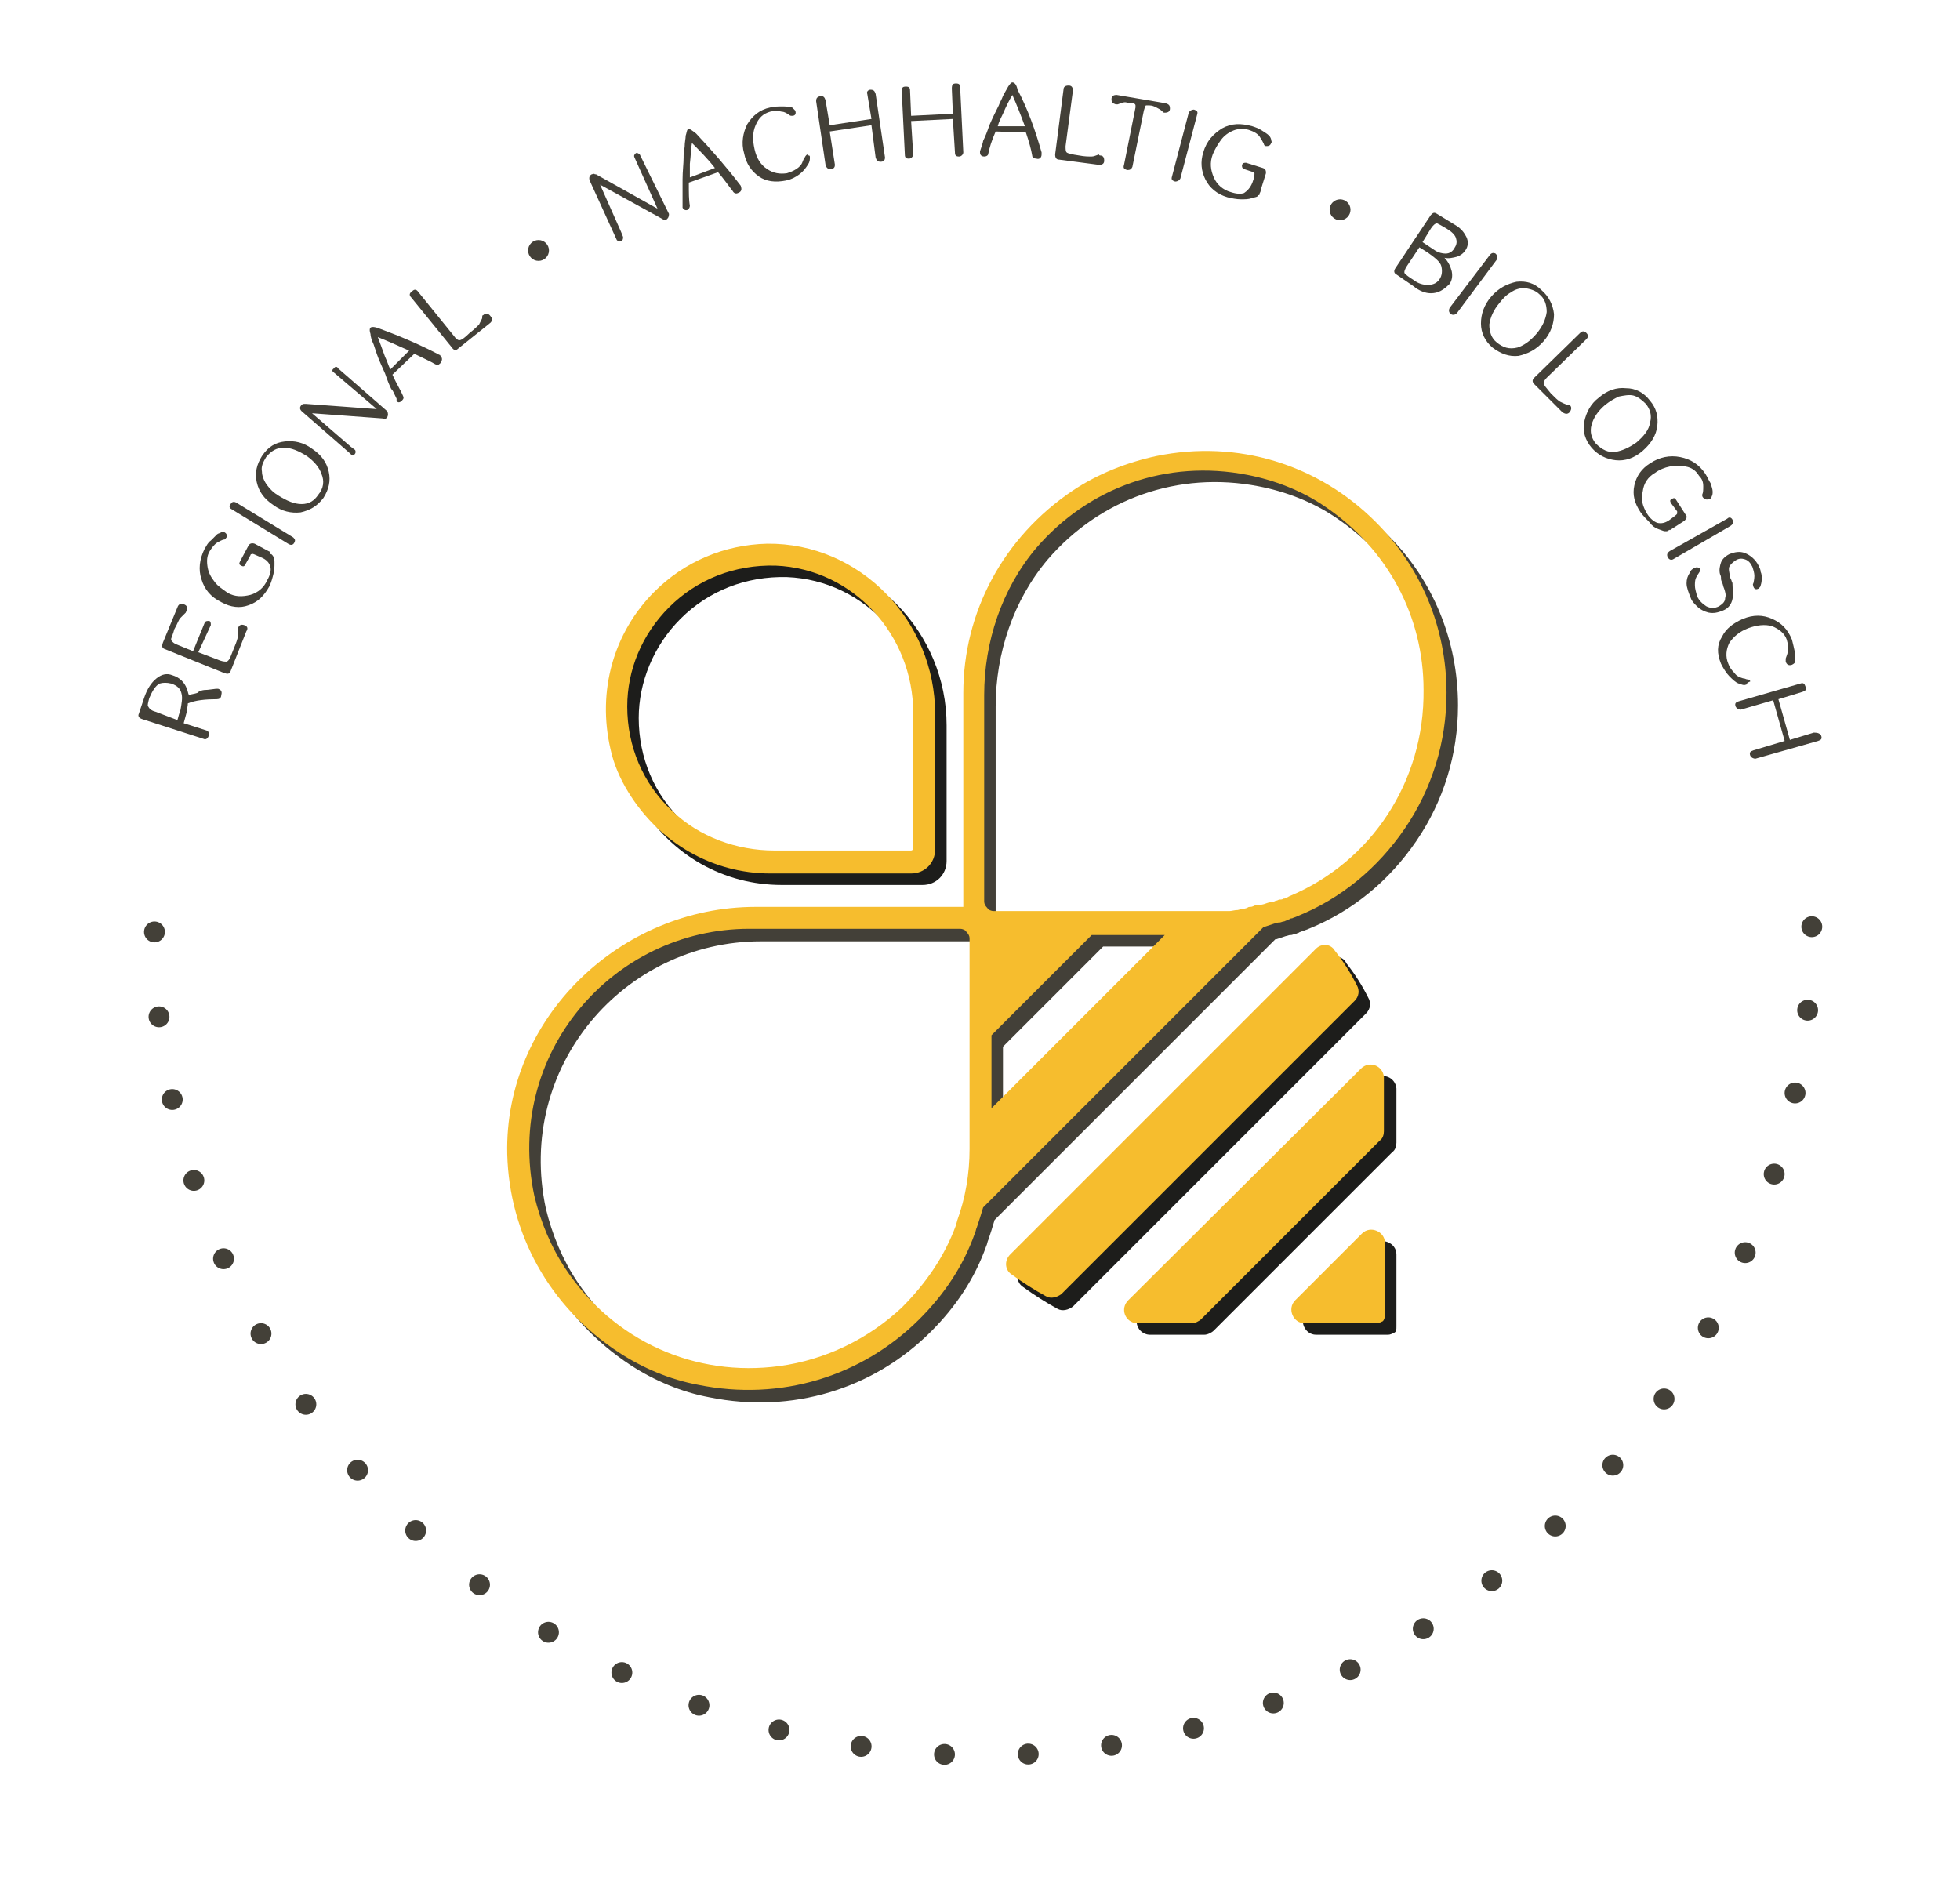 <svg xmlns="http://www.w3.org/2000/svg" xmlns:xlink="http://www.w3.org/1999/xlink" id="Ebene_1" x="0px" y="0px" viewBox="0 0 187.8 181.5" style="enable-background:new 0 0 187.8 181.5;" xml:space="preserve">
<style type="text/css">
	.st0{fill:#434038;}
	.st1{fill:#1D1D1B;}
	.st2{fill:#F6BD2E;}
	.st3{fill:#FFFFFF;}
	.st4{fill:none;stroke:#434038;stroke-width:2;stroke-linecap:round;stroke-miterlimit:10;}
	.st5{fill:none;stroke:#434038;stroke-width:2;stroke-linecap:round;stroke-miterlimit:10;stroke-dasharray:0,8.028;}
	.st6{fill:none;stroke:#FFFFFF;stroke-width:2;stroke-linecap:round;stroke-miterlimit:10;}
	.st7{fill:none;stroke:#FFFFFF;stroke-width:2;stroke-linecap:round;stroke-miterlimit:10;stroke-dasharray:0,8.028;}
</style>
<g>
	<g>
		<g>
			<line class="st4" x1="173.6" y1="88.8" x2="173.6" y2="88.8"></line>
			<path class="st5" d="M173.2,96.8c-4,40.1-37.9,71.4-79,71.4c-42.3,0-76.9-33.1-79.3-74.8"></path>
			<line class="st4" x1="14.8" y1="89.3" x2="14.8" y2="89.3"></line>
		</g>
	</g>
	<g>
		<path class="st1" d="M127.2,92.1l-29.3,29.3c-0.6,0.6-0.5,1.5,0.1,1.9c1.1,0.8,2.2,1.5,3.3,2.1c0.5,0.3,1.1,0.1,1.5-0.2    c3.9-3.9,24.2-24.2,28.1-28.1c0.4-0.4,0.5-1,0.2-1.5c-0.6-1.2-1.3-2.3-2.1-3.3C128.7,91.6,127.8,91.5,127.2,92.1z"></path>
		<path class="st1" d="M131.6,103.5c0.8-0.8,2.1-0.3,2.2,0.8c0,0.5,0,0.9,0,1.4v3.8c0,0.3-0.1,0.7-0.4,0.9l-17.1,17.1    c-0.2,0.2-0.6,0.4-0.9,0.4l-3.8,0c-0.5,0-1,0-1.5,0c-1.1-0.1-1.6-1.4-0.8-2.2L131.6,103.5z"></path>
		<path class="st1" d="M133,127.9c0.2,0,0.4-0.1,0.6-0.2s0.2-0.3,0.2-0.6v-6.9c0-1.1-1.4-1.7-2.2-0.9l-6.4,6.4    c-0.8,0.8-0.2,2.2,0.9,2.2H133z"></path>
		<path class="st1" d="M74.9,84.8l13.5,0c1.3,0,2.3-1,2.3-2.3l0-13c0-8.9-7.2-16.4-16.1-16.3c-4.1,0.1-7.9,1.7-10.8,4.6    c-3.9,3.9-5.5,9.5-4.2,15.1c0.3,1.4,0.9,2.8,1.7,4.1C64.3,82,69.4,84.8,74.9,84.8z M65.2,59.3c2.7-2.7,6.3-4.1,10.2-4    c7.5,0.3,13.2,6.7,13.2,14.1v13c0,0.1-0.1,0.2-0.2,0.2l-13.1,0c-3.6,0-7.2-1.3-9.8-3.8c-2.8-2.6-4.3-6.2-4.3-10    C61.2,65.4,62.6,61.9,65.2,59.3z"></path>
		<path class="st0" d="M132.9,51.2c-5.5-5.5-13.2-7.9-21-6.3c-2.8,0.6-5.6,1.7-8,3.3c-6.7,4.5-10.5,11.7-10.5,19.4l0,20.2    c0,0.1,0,0.2,0,0.3c-0.1,0-0.2,0-0.3,0l-19.6,0c-13,0-24.1,10.7-23.8,23.7c0.2,7.6,4,14.6,10.7,19c2.3,1.5,4.9,2.6,7.6,3.1    c7.9,1.6,15.7-0.8,21.2-6.3c2.4-2.4,4.2-5.1,5.3-8.2c0.1-0.2,0.1-0.4,0.2-0.6c0.2-0.6,0.4-1.2,0.6-1.9L122.2,90c0,0,0.1,0,0.1,0    c0.3-0.1,0.6-0.2,0.9-0.3c0.1,0,0.3-0.1,0.4-0.1c0,0,0.1,0,0.1,0c0.1,0,0.3-0.1,0.4-0.1c0.1,0,0.2-0.1,0.3-0.1    c0.1-0.1,0.3-0.1,0.4-0.2c0,0,0,0,0.1,0l0,0c0.2-0.1,0.3-0.1,0.5-0.2c4.2-1.7,7.7-4.6,10.3-8.4c2.6-3.8,4-8.3,4-13    C139.7,61.4,137.3,55.5,132.9,51.2z M96.1,100.3l9.6-9.6h7l-16.6,16.6L96.1,100.3z M92.7,118.6c-1.1,3-2.9,5.6-5.2,7.9    c-3.2,3-7.3,5-11.7,5.6c-8.1,1.1-15.9-2.4-20.5-9.3c-1.4-2.1-2.4-4.5-3-7c-2.9-13.6,7.5-25.6,20.6-25.6h20.2    c0.2,0,0.5,0.1,0.6,0.3c0.2,0.2,0.3,0.4,0.3,0.6l0,20.2c0,2.4-0.4,4.7-1.2,6.9C92.8,118.2,92.7,118.4,92.7,118.6z M124.6,87    c-0.1,0.1-0.3,0.1-0.4,0.2l0,0c0,0,0,0-0.1,0c-0.1,0.1-0.3,0.1-0.4,0.1l0,0c-0.1,0-0.2,0.1-0.3,0.1l0,0c-0.1,0-0.2,0.1-0.3,0.1    l-0.1,0c-0.1,0-0.3,0.1-0.4,0.1c-0.3,0.1-0.5,0.2-0.8,0.2c-0.1,0-0.1,0-0.2,0l-0.1,0c-0.1,0-0.2,0-0.2,0.1l0,0    c-0.1,0-0.2,0.1-0.4,0.1l0,0c-0.1,0-0.2,0-0.3,0.1c-0.3,0.1-0.6,0.1-0.9,0.2c-0.3,0-0.6,0.1-0.8,0.1c-0.1,0-0.2,0-0.4,0    c-0.1,0-0.3,0-0.4,0c-0.1,0-0.2,0-0.3,0l0,0c0,0,0,0-0.1,0c-0.1,0-0.2,0-0.3,0l0,0c-0.2,0-0.4,0-0.7,0H96.3    c-0.2,0-0.5-0.1-0.6-0.3c-0.2-0.2-0.3-0.4-0.3-0.6l0-19.8c0-5.1,1.7-10.2,5-14.1c5-5.8,12.5-8.5,20.2-7c2.6,0.5,5.2,1.5,7.4,3    c6.1,4.1,9.5,10.6,9.5,17.6C137.6,76.1,132.5,83.7,124.6,87z"></path>
		<g>
			<path class="st2" d="M126.1,90.9l-29.3,29.3c-0.6,0.6-0.5,1.5,0.1,1.9c1.1,0.8,2.2,1.5,3.3,2.1c0.5,0.3,1.1,0.1,1.5-0.2     c3.9-3.9,24.2-24.2,28.1-28.1c0.4-0.4,0.5-1,0.2-1.5c-0.6-1.2-1.3-2.3-2.1-3.3C127.5,90.4,126.6,90.4,126.1,90.9z"></path>
			<path class="st2" d="M130.4,102.4c0.8-0.8,2.1-0.3,2.2,0.8c0,0.5,0,0.9,0,1.4v3.8c0,0.3-0.1,0.7-0.4,0.9l-17.1,17.1     c-0.2,0.2-0.6,0.4-0.9,0.4l-3.8,0c-0.5,0-1,0-1.5,0c-1.1-0.1-1.6-1.4-0.8-2.2L130.4,102.4z"></path>
			<path class="st2" d="M131.9,126.8c0.2,0,0.4-0.1,0.6-0.2c0.1-0.1,0.2-0.3,0.2-0.6v-6.9c0-1.1-1.4-1.7-2.2-0.9l-6.4,6.4     c-0.8,0.8-0.2,2.2,0.9,2.2H131.9z"></path>
			<path class="st2" d="M73.8,83.7l13.5,0c1.3,0,2.3-1,2.3-2.3l0-13c0-8.9-7.2-16.4-16.1-16.3c-4.1,0.1-7.9,1.7-10.8,4.6     c-3.9,3.9-5.5,9.5-4.2,15.1c0.3,1.4,0.9,2.8,1.7,4.1C63.2,80.8,68.3,83.7,73.8,83.7z M64.1,58.2c2.7-2.7,6.3-4.1,10.2-4     c7.5,0.3,13.2,6.7,13.2,14.1l0,13c0,0.1-0.1,0.2-0.2,0.2l-13.1,0c-3.6,0-7.2-1.3-9.8-3.8c-2.8-2.6-4.3-6.2-4.3-10     C60.1,64.2,61.5,60.8,64.1,58.2z"></path>
			<path class="st2" d="M131.8,50c-5.5-5.5-13.2-7.9-21-6.3c-2.8,0.6-5.6,1.7-8,3.3c-6.7,4.5-10.5,11.7-10.5,19.4l0,20.2     c0,0.1,0,0.2,0,0.3c-0.1,0-0.2,0-0.3,0l-19.6,0c-13,0-24.1,10.7-23.8,23.7c0.2,7.6,4,14.6,10.7,19c2.3,1.5,4.9,2.6,7.6,3.1     c7.9,1.6,15.7-0.8,21.2-6.3c2.4-2.4,4.2-5.1,5.3-8.2c0.1-0.2,0.1-0.4,0.2-0.6c0.2-0.6,0.4-1.2,0.6-1.9l26.9-26.9c0,0,0.1,0,0.1,0     c0.3-0.1,0.6-0.2,0.9-0.3c0.1,0,0.3-0.1,0.4-0.1c0,0,0.1,0,0.1,0c0.1,0,0.3-0.1,0.4-0.1c0.1,0,0.2-0.1,0.3-0.1     c0.1-0.1,0.3-0.1,0.4-0.2c0,0,0,0,0.1,0l0,0c0.2-0.1,0.3-0.1,0.5-0.2c4.2-1.7,7.7-4.6,10.3-8.4c2.6-3.8,4-8.3,4-13     C138.6,60.2,136.2,54.4,131.8,50z M95,99.2l9.6-9.6h7L95,106.2L95,99.2z M91.6,117.4c-1.1,3-2.9,5.6-5.2,7.9     c-3.2,3-7.3,5-11.7,5.6c-8.1,1.1-15.9-2.4-20.5-9.3c-1.4-2.1-2.4-4.5-3-7c-2.9-13.6,7.5-25.6,20.6-25.6H92c0.2,0,0.5,0.1,0.6,0.3     c0.2,0.2,0.3,0.4,0.3,0.6l0,20.2c0,2.4-0.4,4.7-1.2,6.9C91.7,117.1,91.6,117.3,91.6,117.4z M123.5,85.9c-0.1,0.1-0.3,0.1-0.4,0.2     l0,0c0,0,0,0-0.1,0c-0.1,0.1-0.3,0.1-0.4,0.1l0,0c-0.1,0-0.2,0.1-0.3,0.1l0,0c-0.1,0-0.2,0.1-0.3,0.1l-0.1,0     c-0.1,0-0.3,0.1-0.4,0.1c-0.3,0.1-0.5,0.2-0.8,0.2c-0.1,0-0.1,0-0.2,0l-0.1,0c-0.1,0-0.2,0-0.2,0.1l0,0c-0.1,0-0.2,0.1-0.4,0.1     l0,0c-0.1,0-0.2,0-0.3,0.1c-0.3,0.1-0.6,0.1-0.9,0.2c-0.3,0-0.6,0.1-0.8,0.1c-0.1,0-0.2,0-0.4,0c-0.1,0-0.3,0-0.4,0     c-0.1,0-0.2,0-0.3,0l0,0c0,0,0,0-0.1,0c-0.1,0-0.2,0-0.3,0l0,0c-0.2,0-0.4,0-0.7,0H95.2c-0.2,0-0.5-0.1-0.6-0.3     c-0.2-0.2-0.3-0.4-0.3-0.6l0-19.8c0-5.1,1.7-10.2,5-14.1c5-5.8,12.5-8.5,20.2-7c2.6,0.5,5.2,1.5,7.4,3c6.1,4.1,9.5,10.6,9.5,17.6     C136.5,74.9,131.4,82.6,123.5,85.9z"></path>
		</g>
	</g>
	<path class="st0" d="M19.9,66.1l0.8-0.1c0.1,0,0.1,0,0.2,0c0.3,0.1,0.4,0.3,0.3,0.6C21.2,66.9,21,67,20.8,67   c-1.1,0-2.1,0.1-2.8,0.4c0,0.3-0.1,0.5-0.1,0.8l-0.3,1.1l2.2,0.7c0.2,0.1,0.3,0.3,0.2,0.5c-0.1,0.3-0.3,0.4-0.5,0.3l-5.9-1.9   c-0.3-0.1-0.4-0.3-0.3-0.5l0.5-1.5c0.3-0.9,0.7-1.5,1.2-1.9c0.5-0.4,1-0.5,1.5-0.3c0.7,0.2,1.2,0.7,1.4,1.3   c0.1,0.2,0.1,0.4,0.2,0.6c0.3-0.1,0.5-0.1,0.8-0.2C19.1,66.2,19.4,66.1,19.9,66.1z M17,69c0.1-0.4,0.2-0.7,0.3-1   c0.1-0.6,0.2-1.1,0.1-1.5c-0.1-0.5-0.4-0.8-1-1c-0.4-0.1-0.8-0.1-1.1,0c-0.4,0.2-0.7,0.7-1,1.4c-0.1,0.4-0.2,0.7-0.1,0.8   c0.1,0.2,0.3,0.4,0.7,0.5L17,69z"></path>
	<path class="st0" d="M22.8,60.2c0.1-0.3,0.3-0.4,0.6-0.3c0.3,0.1,0.4,0.3,0.2,0.6l-1.5,3.8c-0.1,0.3-0.3,0.3-0.6,0.2l-5.7-2.3   c-0.3-0.1-0.3-0.3-0.2-0.6l1.4-3.4c0.1-0.3,0.3-0.4,0.6-0.3c0.3,0.1,0.4,0.3,0.3,0.6c0,0.1-0.1,0.1-0.1,0.2   c-0.2,0.2-0.4,0.4-0.5,0.5c-0.2,0.2-0.3,0.6-0.6,1.1c-0.1,0.4-0.2,0.6-0.3,0.9c0,0,0,0.1,0,0.1c0,0.1,0.2,0.3,0.4,0.4l1.7,0.7   l1.1-2.7c0.1-0.2,0.2-0.2,0.4-0.2s0.2,0.2,0.2,0.4L19,62.5l2.1,0.8c0.3,0.1,0.5,0.1,0.6,0.1c0.1,0,0.3-0.2,0.4-0.5l0.4-1   c0.3-0.7,0.4-1.2,0.3-1.6C22.8,60.3,22.8,60.2,22.8,60.2z"></path>
	<path class="st0" d="M25.9,53.1c0.1,0,0.1,0,0.1,0c0,0,0.1,0.1,0.1,0.1c0,0,0.1,0.1,0.1,0.2c0.1,0.1,0.1,0.3,0.1,0.6   c0,0.3,0,0.6-0.1,1c-0.1,0.4-0.2,0.8-0.4,1.2c-0.5,0.9-1.1,1.5-2,1.8c-0.8,0.3-1.7,0.2-2.6-0.3c-1-0.5-1.6-1.2-1.9-2.2   c-0.3-0.9-0.2-1.9,0.3-2.9c0.2-0.3,0.3-0.6,0.6-0.8c0.2-0.2,0.4-0.4,0.6-0.6c0.1-0.1,0.3-0.1,0.4-0.2c0.1,0,0.2,0,0.3,0   c0.2,0.1,0.3,0.3,0.2,0.5c-0.1,0.1-0.1,0.2-0.2,0.2c-0.2,0-0.5,0.2-0.7,0.3c-0.3,0.2-0.5,0.5-0.7,0.8c-0.3,0.5-0.3,1-0.2,1.6   c0.1,0.5,0.3,0.9,0.7,1.4c0.3,0.4,0.8,0.7,1.2,1c0.7,0.4,1.4,0.4,2.2,0.2c0.7-0.2,1.3-0.7,1.6-1.4c0.3-0.5,0.4-1,0.3-1.3   c-0.1-0.4-0.4-0.7-0.9-0.9c-0.5-0.2-0.8-0.4-0.9-0.3c0,0-0.1,0-0.1,0.1l-0.5,0.9c-0.1,0.2-0.2,0.2-0.4,0.1   c-0.2-0.1-0.2-0.2-0.1-0.4l0.8-1.5c0.1-0.2,0.3-0.3,0.6-0.2l1.5,0.8C25.8,53.1,25.9,53.1,25.9,53.1z"></path>
	<path class="st0" d="M22.1,48.3c0.1-0.2,0.3-0.3,0.6-0.1l5.4,3.3l0,0c0.2,0.2,0.2,0.3,0.1,0.5c-0.1,0.2-0.3,0.3-0.6,0.1l-5.4-3.3   C22,48.7,21.9,48.5,22.1,48.3z"></path>
	<path class="st0" d="M27.3,42.3c0.9-0.1,1.8,0.1,2.6,0.7c0.9,0.6,1.4,1.3,1.6,2.2c0.2,0.9,0,1.7-0.5,2.5c-0.6,0.8-1.3,1.2-2.2,1.4   c-0.9,0.1-1.8-0.1-2.6-0.7c-0.9-0.6-1.4-1.3-1.6-2.2s0-1.7,0.5-2.5C25.7,42.8,26.4,42.4,27.3,42.3z M30.8,45.4   c-0.2-0.6-0.7-1.2-1.4-1.7c-0.8-0.5-1.5-0.8-2.2-0.8c-0.7,0-1.2,0.3-1.7,0.9c-0.3,0.5-0.5,0.9-0.4,1.4c0,0.4,0.2,0.9,0.5,1.3   c0.3,0.4,0.6,0.7,1.1,1c0.8,0.5,1.5,0.8,2.2,0.8c0.7,0,1.2-0.3,1.6-0.9C31,46.8,31.1,46.1,30.8,45.4z"></path>
	<path class="st0" d="M37.1,39.4C37.1,39.4,37.1,39.4,37.1,39.4c0.1,0.2,0.1,0.4,0,0.6c-0.1,0.1-0.2,0.2-0.4,0.1l-6.8-0.5l3.7,3.2   l0.4,0.3c0.1,0.1,0.1,0.3,0,0.4c-0.1,0.2-0.3,0.2-0.4,0l-4.7-4.1c-0.2-0.2-0.2-0.4,0-0.6c0.1-0.1,0.2-0.1,0.3-0.1l0,0   c0,0,0.1,0,0.1,0l6.8,0.5l-4.1-3.5c-0.2-0.1-0.2-0.3,0-0.4c0.1-0.2,0.3-0.2,0.4,0L37.1,39.4z"></path>
	<path class="st0" d="M42.1,34c0.1,0,0.1,0.1,0.1,0.1c0.2,0.2,0.2,0.4,0,0.7c-0.2,0.2-0.3,0.2-0.5,0.1c-0.5-0.3-1.2-0.6-2-1l-2.1,2   c0.4,0.9,0.8,1.5,1,2c0.1,0.2,0.1,0.3-0.1,0.5c-0.2,0.2-0.4,0.2-0.5,0L38,38.2c-0.3-0.6-0.4-0.9-0.5-0.9c-0.2-0.4-0.4-0.9-0.6-1.5   c-0.3-0.7-0.6-1.3-0.8-1.9c-0.1-0.3-0.2-0.6-0.3-0.9c-0.2-0.4-0.3-0.8-0.3-1c-0.1-0.3-0.1-0.5,0-0.6c0.1-0.1,0.4-0.1,0.9,0.1   C38.3,32.2,40.2,33,42.1,34z M39.2,33.6c-1.1-0.5-2-0.9-3-1.3c0.2,0.5,0.4,1.1,0.7,1.9c0.2,0.4,0.3,0.8,0.5,1.2L39.2,33.6z"></path>
	<path class="st0" d="M46.3,30.2c0.2-0.2,0.5-0.2,0.7,0.1c0.2,0.2,0.2,0.5-0.1,0.7l-3,2.4c-0.2,0.2-0.4,0.2-0.6-0.1l-3.9-4.8   c-0.2-0.2-0.2-0.4,0.1-0.6c0.2-0.2,0.4-0.2,0.6,0.1l3.4,4.2c0.2,0.3,0.4,0.4,0.5,0.4c0.2,0,0.5-0.2,1-0.7c0.4-0.3,0.7-0.6,0.9-0.8   c0.1-0.2,0.2-0.4,0.3-0.6C46.2,30.3,46.2,30.2,46.3,30.2z"></path>
	<circle class="st0" cx="128.4" cy="20.1" r="1"></circle>
	<circle class="st0" cx="51.6" cy="24" r="1"></circle>
	<path class="st0" d="M64.1,20.5C64.1,20.5,64.1,20.5,64.1,20.5c0,0.3-0.1,0.4-0.2,0.5c-0.1,0.1-0.3,0.1-0.4,0l-6-3.3l2,4.5l0.2,0.5   c0,0.2,0,0.3-0.2,0.4c-0.2,0.1-0.3,0-0.4-0.1l-2.6-5.7c-0.1-0.3,0-0.5,0.2-0.6c0.1,0,0.2-0.1,0.3,0l0,0c0,0,0.1,0,0.1,0l5.9,3.3   l-2.2-4.9c-0.1-0.2,0-0.3,0.1-0.4s0.3,0,0.4,0.1L64.1,20.5z"></path>
	<path class="st0" d="M70.9,17.7c0,0,0.1,0.1,0.1,0.2c0.1,0.3,0,0.5-0.3,0.6c-0.2,0.1-0.4,0-0.5-0.2c-0.4-0.5-0.8-1.1-1.4-1.8   l-2.8,1c0,1,0,1.7,0.1,2.2c0,0.2-0.1,0.3-0.2,0.4c-0.2,0.1-0.4,0-0.5-0.2l0-0.1c0-0.6,0-1,0-1c0-0.5,0-1,0-1.6   c0-0.8,0.1-1.5,0.1-2.1c0-0.3,0-0.6,0.1-1c0-0.5,0.1-0.8,0.1-1.1c0.1-0.3,0.1-0.5,0.2-0.6c0.2-0.1,0.4,0.1,0.8,0.4   C68.2,14.4,69.6,16,70.9,17.7z M68.5,16.1c-0.7-0.9-1.5-1.7-2.2-2.4c-0.1,0.5-0.1,1.2-0.2,2c0,0.4,0,0.9,0,1.3L68.5,16.1z"></path>
	<path class="st0" d="M77.5,14.9c0.1,0,0.1,0.1,0.1,0.2c0,0.2,0,0.4-0.2,0.7c-0.2,0.3-0.4,0.6-0.8,0.9c-0.4,0.3-0.8,0.5-1.3,0.6   c-1,0.2-1.9,0.1-2.6-0.4c-0.7-0.5-1.2-1.2-1.4-2.2c-0.3-1-0.1-2,0.3-2.8c0.5-0.8,1.2-1.4,2.2-1.6c0.4-0.1,0.8-0.1,1.3-0.1   c0.4,0,0.7,0.1,0.8,0.1c0.1,0.1,0.2,0.2,0.3,0.3c0.1,0.3,0,0.5-0.3,0.5c-0.1,0-0.2,0-0.3-0.1c-0.3-0.2-0.5-0.3-0.7-0.3   c-0.4-0.1-0.7-0.1-1.1,0c-0.7,0.2-1.1,0.6-1.4,1.3c-0.3,0.7-0.3,1.4-0.1,2.3c0.2,0.9,0.6,1.5,1.2,1.9c0.6,0.4,1.2,0.5,1.9,0.4   c0.3-0.1,0.6-0.2,0.9-0.4c0.3-0.2,0.5-0.4,0.6-0.7c0.1-0.2,0.1-0.3,0.2-0.4c0.1-0.2,0.2-0.3,0.3-0.3C77.4,14.9,77.4,14.9,77.5,14.9   z"></path>
	<path class="st0" d="M83.4,8.6c0.3,0,0.4,0.1,0.5,0.4l0.9,6.1c0,0.2-0.1,0.4-0.4,0.4c-0.3,0-0.4-0.1-0.5-0.4L83.5,12l-4,0.6   l0.5,3.2l0,0c0,0.2-0.1,0.4-0.4,0.4c-0.3,0-0.4-0.1-0.5-0.4l-0.9-6.1c0-0.3,0.1-0.4,0.4-0.5c0.3,0,0.4,0.1,0.5,0.4l0.4,2.4l4-0.6   l-0.4-2.4C83,8.8,83.2,8.6,83.4,8.6z"></path>
	<path class="st0" d="M91.6,8c0.3,0,0.4,0.1,0.4,0.4l0.3,6.2c0,0.2-0.2,0.4-0.4,0.4c-0.3,0-0.4-0.1-0.4-0.4l-0.2-3.2l-4,0.2l0.2,3.2   h0c0,0.2-0.2,0.4-0.4,0.4c-0.3,0-0.4-0.1-0.4-0.4l-0.3-6.1c0-0.3,0.1-0.4,0.4-0.4s0.4,0.1,0.4,0.4l0.1,2.4l4-0.2l-0.1-2.4   C91.2,8.1,91.3,8,91.6,8z"></path>
	<path class="st0" d="M99.8,14.6c0,0.1,0,0.1,0,0.2c0,0.3-0.2,0.5-0.5,0.4c-0.2,0-0.4-0.1-0.4-0.3c-0.1-0.6-0.3-1.3-0.6-2.2   l-2.9-0.1c-0.4,0.9-0.6,1.6-0.7,2.1c0,0.2-0.2,0.3-0.4,0.3c-0.2,0-0.4-0.1-0.4-0.4l0-0.1c0.2-0.6,0.3-0.9,0.3-1   c0.2-0.4,0.4-0.9,0.6-1.5c0.3-0.7,0.6-1.3,0.9-1.9c0.1-0.3,0.3-0.6,0.4-0.9c0.2-0.4,0.4-0.7,0.5-0.9c0.2-0.3,0.3-0.4,0.4-0.4   c0.2,0,0.4,0.2,0.5,0.7C98.5,10.5,99.2,12.5,99.8,14.6z M98.2,12.1C97.8,11,97.4,10,97,9.1c-0.3,0.5-0.6,1.1-0.9,1.8   c-0.2,0.4-0.4,0.8-0.5,1.2L98.2,12.1z"></path>
	<path class="st0" d="M105.4,14.9c0.3,0,0.4,0.2,0.4,0.5c0,0.3-0.2,0.4-0.5,0.4l-3.8-0.5c-0.3,0-0.4-0.2-0.4-0.5l0.8-6.2   c0-0.3,0.2-0.4,0.5-0.4s0.4,0.2,0.4,0.5l-0.7,5.3c0,0.3,0,0.5,0.1,0.6c0.1,0.1,0.5,0.2,1.2,0.3c0.5,0.1,0.9,0.1,1.2,0.1   c0.2,0,0.4-0.1,0.7-0.2C105.3,14.9,105.4,14.9,105.4,14.9z"></path>
	<path class="st0" d="M111.7,9.9c0.3,0.1,0.4,0.2,0.4,0.5s-0.2,0.4-0.5,0.4c-0.1,0-0.1,0-0.2-0.1c-0.2-0.2-0.4-0.3-0.6-0.4   c-0.2-0.1-0.4-0.2-0.7-0.2c-0.1,0-0.2,0-0.3,0c-0.1,0.1-0.1,0.2-0.2,0.5l-1.1,5.4c-0.1,0.2-0.2,0.3-0.5,0.3   c-0.3-0.1-0.4-0.2-0.3-0.5l1.1-5.5c0-0.1,0-0.2,0-0.2c0-0.1-0.1-0.2-0.3-0.2c-0.3,0-0.6-0.1-0.7-0.1c-0.2,0-0.4,0.1-0.7,0.2   c-0.1,0-0.1,0-0.2,0c-0.3-0.1-0.4-0.2-0.4-0.5s0.2-0.4,0.5-0.4L111.7,9.9z"></path>
	<path class="st0" d="M114.4,10.5c0.3,0.1,0.4,0.2,0.3,0.5l-1.6,6.1l0,0c-0.1,0.2-0.3,0.3-0.5,0.3c-0.3-0.1-0.4-0.2-0.3-0.5l1.6-6.1   C114,10.6,114.2,10.5,114.4,10.5z"></path>
	<path class="st0" d="M120.7,18.5c0,0.1,0,0.1,0,0.1c0,0,0,0.1-0.1,0.1s-0.1,0.1-0.1,0.1c-0.1,0.1-0.3,0.1-0.6,0.2   c-0.3,0.1-0.6,0.1-1,0.1c-0.4,0-0.9-0.1-1.3-0.2c-1-0.3-1.7-0.9-2.1-1.7c-0.4-0.8-0.5-1.7-0.2-2.6c0.3-1.1,1-1.8,1.8-2.3   c0.9-0.5,1.8-0.5,2.9-0.2c0.3,0.1,0.6,0.2,0.9,0.4c0.3,0.2,0.5,0.3,0.7,0.5c0.1,0.1,0.2,0.3,0.2,0.4c0,0.1,0.1,0.2,0,0.3   c-0.1,0.3-0.3,0.3-0.5,0.3c-0.1,0-0.2-0.1-0.2-0.2c-0.1-0.2-0.2-0.4-0.4-0.7c-0.2-0.3-0.6-0.5-0.9-0.6c-0.5-0.2-1.1-0.2-1.6,0   c-0.5,0.2-0.9,0.5-1.2,0.9c-0.3,0.4-0.6,0.9-0.8,1.4c-0.3,0.8-0.2,1.5,0.1,2.2c0.3,0.7,0.9,1.2,1.6,1.4c0.6,0.2,1,0.2,1.3,0.1   c0.3-0.2,0.6-0.5,0.8-1c0.2-0.5,0.2-0.8,0.2-0.9c0,0-0.1-0.1-0.1-0.1l-0.9-0.3c-0.2-0.1-0.2-0.2-0.2-0.4c0.1-0.2,0.2-0.2,0.4-0.2   l1.6,0.5c0.3,0.1,0.3,0.3,0.3,0.5l-0.5,1.6C120.8,18.4,120.7,18.5,120.7,18.5z"></path>
	<path class="st0" d="M137.1,28.1c-0.5,0-1.1-0.2-1.7-0.7l-1.6-1.1c-0.2-0.1-0.3-0.3-0.1-0.6l3.4-5.1c0.2-0.2,0.3-0.3,0.6-0.1   l1.8,1.1c0.5,0.3,0.8,0.7,1,1.1c0.2,0.4,0.2,0.9-0.1,1.3l0,0c-0.2,0.3-0.5,0.5-0.8,0.6c-0.4,0.1-0.8,0.2-1.2,0.1   c0.4,0.4,0.6,0.9,0.7,1.3c0.1,0.5,0,0.9-0.2,1.2C138.3,27.8,137.8,28.1,137.1,28.1z M137.9,26.8c0.3-0.4,0.3-0.9,0.2-1.3   c-0.1-0.4-0.6-0.8-1.3-1.3l-0.8-0.5l-1.2,1.8c-0.2,0.3-0.3,0.6-0.2,0.7c0.1,0.1,0.3,0.3,0.8,0.6c0.5,0.4,1,0.5,1.4,0.5   S137.6,27.2,137.9,26.8z M136.3,23.2l1.2,0.8c0.3,0.2,0.7,0.3,1,0.3c0.4,0,0.7-0.2,0.9-0.6c0.2-0.3,0.2-0.6,0.1-0.9   c-0.1-0.3-0.4-0.6-0.9-0.9c-0.5-0.3-0.7-0.4-0.9-0.5c-0.2,0-0.4,0.2-0.6,0.5L136.3,23.2z"></path>
	<path class="st0" d="M143.3,24.3c0.2,0.2,0.2,0.4,0.1,0.6l-3.8,5.1l0,0c-0.2,0.2-0.4,0.2-0.6,0.1c-0.2-0.2-0.2-0.4-0.1-0.6l3.8-5   C142.9,24.2,143.1,24.2,143.3,24.3z"></path>
	<path class="st0" d="M148.9,30.1c0,0.9-0.3,1.8-1,2.6c-0.7,0.8-1.5,1.2-2.4,1.4c-0.9,0.1-1.7-0.2-2.5-0.8c-0.7-0.6-1.1-1.4-1.1-2.3   c0-0.9,0.3-1.8,1-2.6c0.7-0.8,1.5-1.2,2.4-1.4c0.9-0.1,1.7,0.1,2.4,0.8C148.4,28.4,148.8,29.2,148.9,30.1z M145.4,33.3   c0.6-0.2,1.2-0.6,1.8-1.3c0.6-0.7,0.9-1.4,1-2.1c0-0.7-0.2-1.3-0.7-1.7c-0.4-0.4-0.9-0.5-1.4-0.6c-0.4,0-0.9,0.1-1.3,0.4   c-0.4,0.2-0.8,0.6-1.1,1c-0.6,0.7-0.9,1.4-1,2.1c0,0.7,0.2,1.3,0.7,1.7C144,33.3,144.6,33.5,145.4,33.3z"></path>
	<path class="st0" d="M150.4,38.8c0.2,0.2,0.2,0.4,0,0.7c-0.2,0.2-0.4,0.2-0.7,0l-2.7-2.7c-0.2-0.2-0.2-0.4,0-0.6l4.4-4.3   c0.2-0.2,0.4-0.2,0.6,0c0.2,0.2,0.2,0.4,0,0.6l-3.8,3.7c-0.2,0.2-0.3,0.4-0.3,0.5c0,0.2,0.3,0.5,0.7,1c0.4,0.4,0.7,0.7,0.9,0.8   c0.2,0.1,0.4,0.2,0.7,0.3C150.3,38.7,150.3,38.8,150.4,38.8z"></path>
	<path class="st0" d="M158.8,40.8c-0.1,0.9-0.6,1.7-1.4,2.4c-0.8,0.7-1.7,1-2.6,0.9c-0.9-0.1-1.7-0.5-2.3-1.2   c-0.6-0.7-0.9-1.6-0.7-2.5s0.6-1.7,1.4-2.3c0.8-0.7,1.7-1,2.6-0.9c0.9,0,1.7,0.4,2.3,1.2C158.7,39.1,158.9,39.9,158.8,40.8z    M154.8,43.3c0.6-0.1,1.3-0.4,2-0.9c0.7-0.6,1.2-1.2,1.3-1.9c0.2-0.7,0-1.3-0.4-1.8c-0.4-0.4-0.8-0.7-1.2-0.8   c-0.4-0.1-0.9,0-1.4,0.1c-0.4,0.2-0.8,0.4-1.3,0.8c-0.7,0.6-1.1,1.2-1.3,1.9c-0.2,0.7,0,1.3,0.4,1.8   C153.5,43.1,154.1,43.4,154.8,43.3z"></path>
	<path class="st0" d="M159.9,50.8C159.9,50.9,159.9,50.9,159.9,50.8c-0.1,0.1-0.2,0.1-0.2,0.1c0,0-0.1,0-0.2,0   c-0.1,0-0.3-0.1-0.6-0.2c-0.3-0.1-0.6-0.3-0.8-0.6c-0.3-0.3-0.6-0.6-0.9-1c-0.6-0.9-0.8-1.7-0.6-2.6c0.2-0.9,0.7-1.6,1.5-2.1   c0.9-0.6,1.9-0.8,2.9-0.6c1,0.2,1.8,0.7,2.4,1.6c0.2,0.3,0.3,0.6,0.5,0.9c0.1,0.3,0.2,0.6,0.2,0.8c0,0.2,0,0.3-0.1,0.5   c0,0.1-0.1,0.2-0.2,0.2c-0.2,0.1-0.4,0.1-0.6-0.1c-0.1-0.1-0.1-0.2-0.1-0.3c0.1-0.2,0.1-0.5,0.1-0.8c0-0.4-0.1-0.7-0.4-1   c-0.3-0.5-0.7-0.8-1.3-0.9c-0.5-0.1-1-0.1-1.5,0c-0.5,0.1-1,0.3-1.4,0.6c-0.7,0.4-1.1,1-1.2,1.8c-0.2,0.8,0,1.4,0.4,2.1   c0.3,0.5,0.7,0.8,1,0.9c0.4,0.1,0.8,0,1.2-0.3c0.4-0.3,0.7-0.5,0.7-0.6c0,0,0-0.1,0-0.2l-0.6-0.8c-0.1-0.2-0.1-0.3,0.1-0.4   c0.2-0.1,0.3-0.1,0.4,0.1l0.9,1.4c0.2,0.2,0.1,0.4-0.1,0.6l-1.4,0.9C160,50.7,160,50.8,159.9,50.8z"></path>
	<path class="st0" d="M166,49.8c0.1,0.2,0.1,0.4-0.2,0.6l-5.5,3.2l0,0c-0.2,0.1-0.4,0-0.5-0.2c-0.1-0.2-0.1-0.4,0.2-0.6l5.5-3.1   C165.7,49.5,165.9,49.6,166,49.8z"></path>
	<path class="st0" d="M166,57.4c-0.1,0.5-0.4,0.9-0.9,1.1c-0.5,0.2-0.9,0.3-1.4,0.2c-0.4-0.1-0.8-0.3-1.1-0.6   c-0.3-0.3-0.5-0.5-0.6-0.8c-0.2-0.5-0.4-1-0.4-1.4c0-0.4,0.1-0.7,0.3-1c0.1-0.3,0.3-0.4,0.5-0.5c0.1,0,0.2-0.1,0.3,0   c0.1,0,0.2,0.1,0.2,0.1c0,0.1,0,0.1,0,0.2c-0.1,0.2-0.2,0.3-0.3,0.5c-0.2,0.3-0.2,0.6-0.2,0.9c0,0.3,0.1,0.6,0.2,1   c0.2,0.5,0.6,0.8,0.9,1c0.4,0.2,0.8,0.2,1.2,0c0.3-0.2,0.6-0.4,0.6-0.8c0.1-0.3,0-0.6-0.1-0.9c-0.1-0.2-0.1-0.4-0.2-0.6   c-0.1-0.2-0.1-0.3-0.1-0.4c0-0.1,0-0.2-0.1-0.4c-0.1-0.4,0-0.8,0.1-1.1c0.1-0.3,0.4-0.6,0.8-0.8c0.5-0.2,1-0.3,1.5-0.1   c0.5,0.2,1,0.6,1.3,1.2c0.1,0.2,0.2,0.4,0.2,0.6c0.1,0.2,0.1,0.4,0.1,0.6c0,0.2,0,0.4-0.1,0.7c0,0.1-0.1,0.2-0.2,0.3   c-0.2,0.1-0.4,0.1-0.5-0.2c0-0.1-0.1-0.2,0-0.3c0.1-0.4,0.1-0.7,0.1-0.7c0-0.3-0.1-0.6-0.2-0.9c-0.2-0.4-0.4-0.6-0.7-0.7   s-0.6-0.1-0.9,0.1c-0.3,0.2-0.5,0.4-0.6,0.6c-0.1,0.2,0,0.6,0.1,1.1l0.1,0.2c0,0.1,0.1,0.2,0.1,0.3C166,56.4,166.1,57,166,57.4z"></path>
	<path class="st0" d="M167.4,65.5c0,0.1-0.1,0.1-0.1,0.1c-0.2,0.1-0.4,0-0.7-0.1c-0.3-0.1-0.6-0.4-0.9-0.7c-0.3-0.3-0.6-0.8-0.8-1.2   c-0.4-1-0.4-1.8,0.1-2.6c0.4-0.8,1.1-1.3,2-1.7c1-0.4,1.9-0.4,2.8,0c0.9,0.4,1.5,1,1.9,2c0.1,0.4,0.2,0.8,0.3,1.3   c0,0.4,0,0.7,0,0.8c0,0.1-0.1,0.2-0.3,0.3c-0.3,0.1-0.5,0-0.6-0.3c0-0.1,0-0.2,0-0.3c0.1-0.3,0.2-0.5,0.2-0.7   c0.1-0.4,0-0.7-0.1-1.1c-0.2-0.6-0.7-1-1.4-1.3c-0.7-0.2-1.5-0.1-2.3,0.2c-0.8,0.3-1.4,0.8-1.8,1.4c-0.3,0.6-0.4,1.3-0.1,2   c0.1,0.3,0.3,0.6,0.6,0.9c0.2,0.3,0.5,0.4,0.8,0.5c0.2,0,0.3,0.1,0.4,0.1c0.2,0,0.3,0.1,0.3,0.2C167.5,65.4,167.4,65.4,167.4,65.5z   "></path>
	<path class="st0" d="M174.5,70.5c0.1,0.3,0,0.4-0.3,0.5l-6,1.7c-0.2,0-0.4-0.1-0.5-0.3c-0.1-0.3,0-0.4,0.3-0.5l3-0.9l-1.1-3.9   l-3.1,0.9l0,0c-0.2,0-0.4-0.1-0.5-0.3c-0.1-0.3,0-0.4,0.3-0.5l5.9-1.7c0.3-0.1,0.4,0,0.5,0.3c0.1,0.3,0,0.4-0.3,0.5l-2.3,0.7   l1.1,3.9l2.3-0.7C174.2,70.2,174.4,70.3,174.5,70.5z"></path>
</g>
</svg>